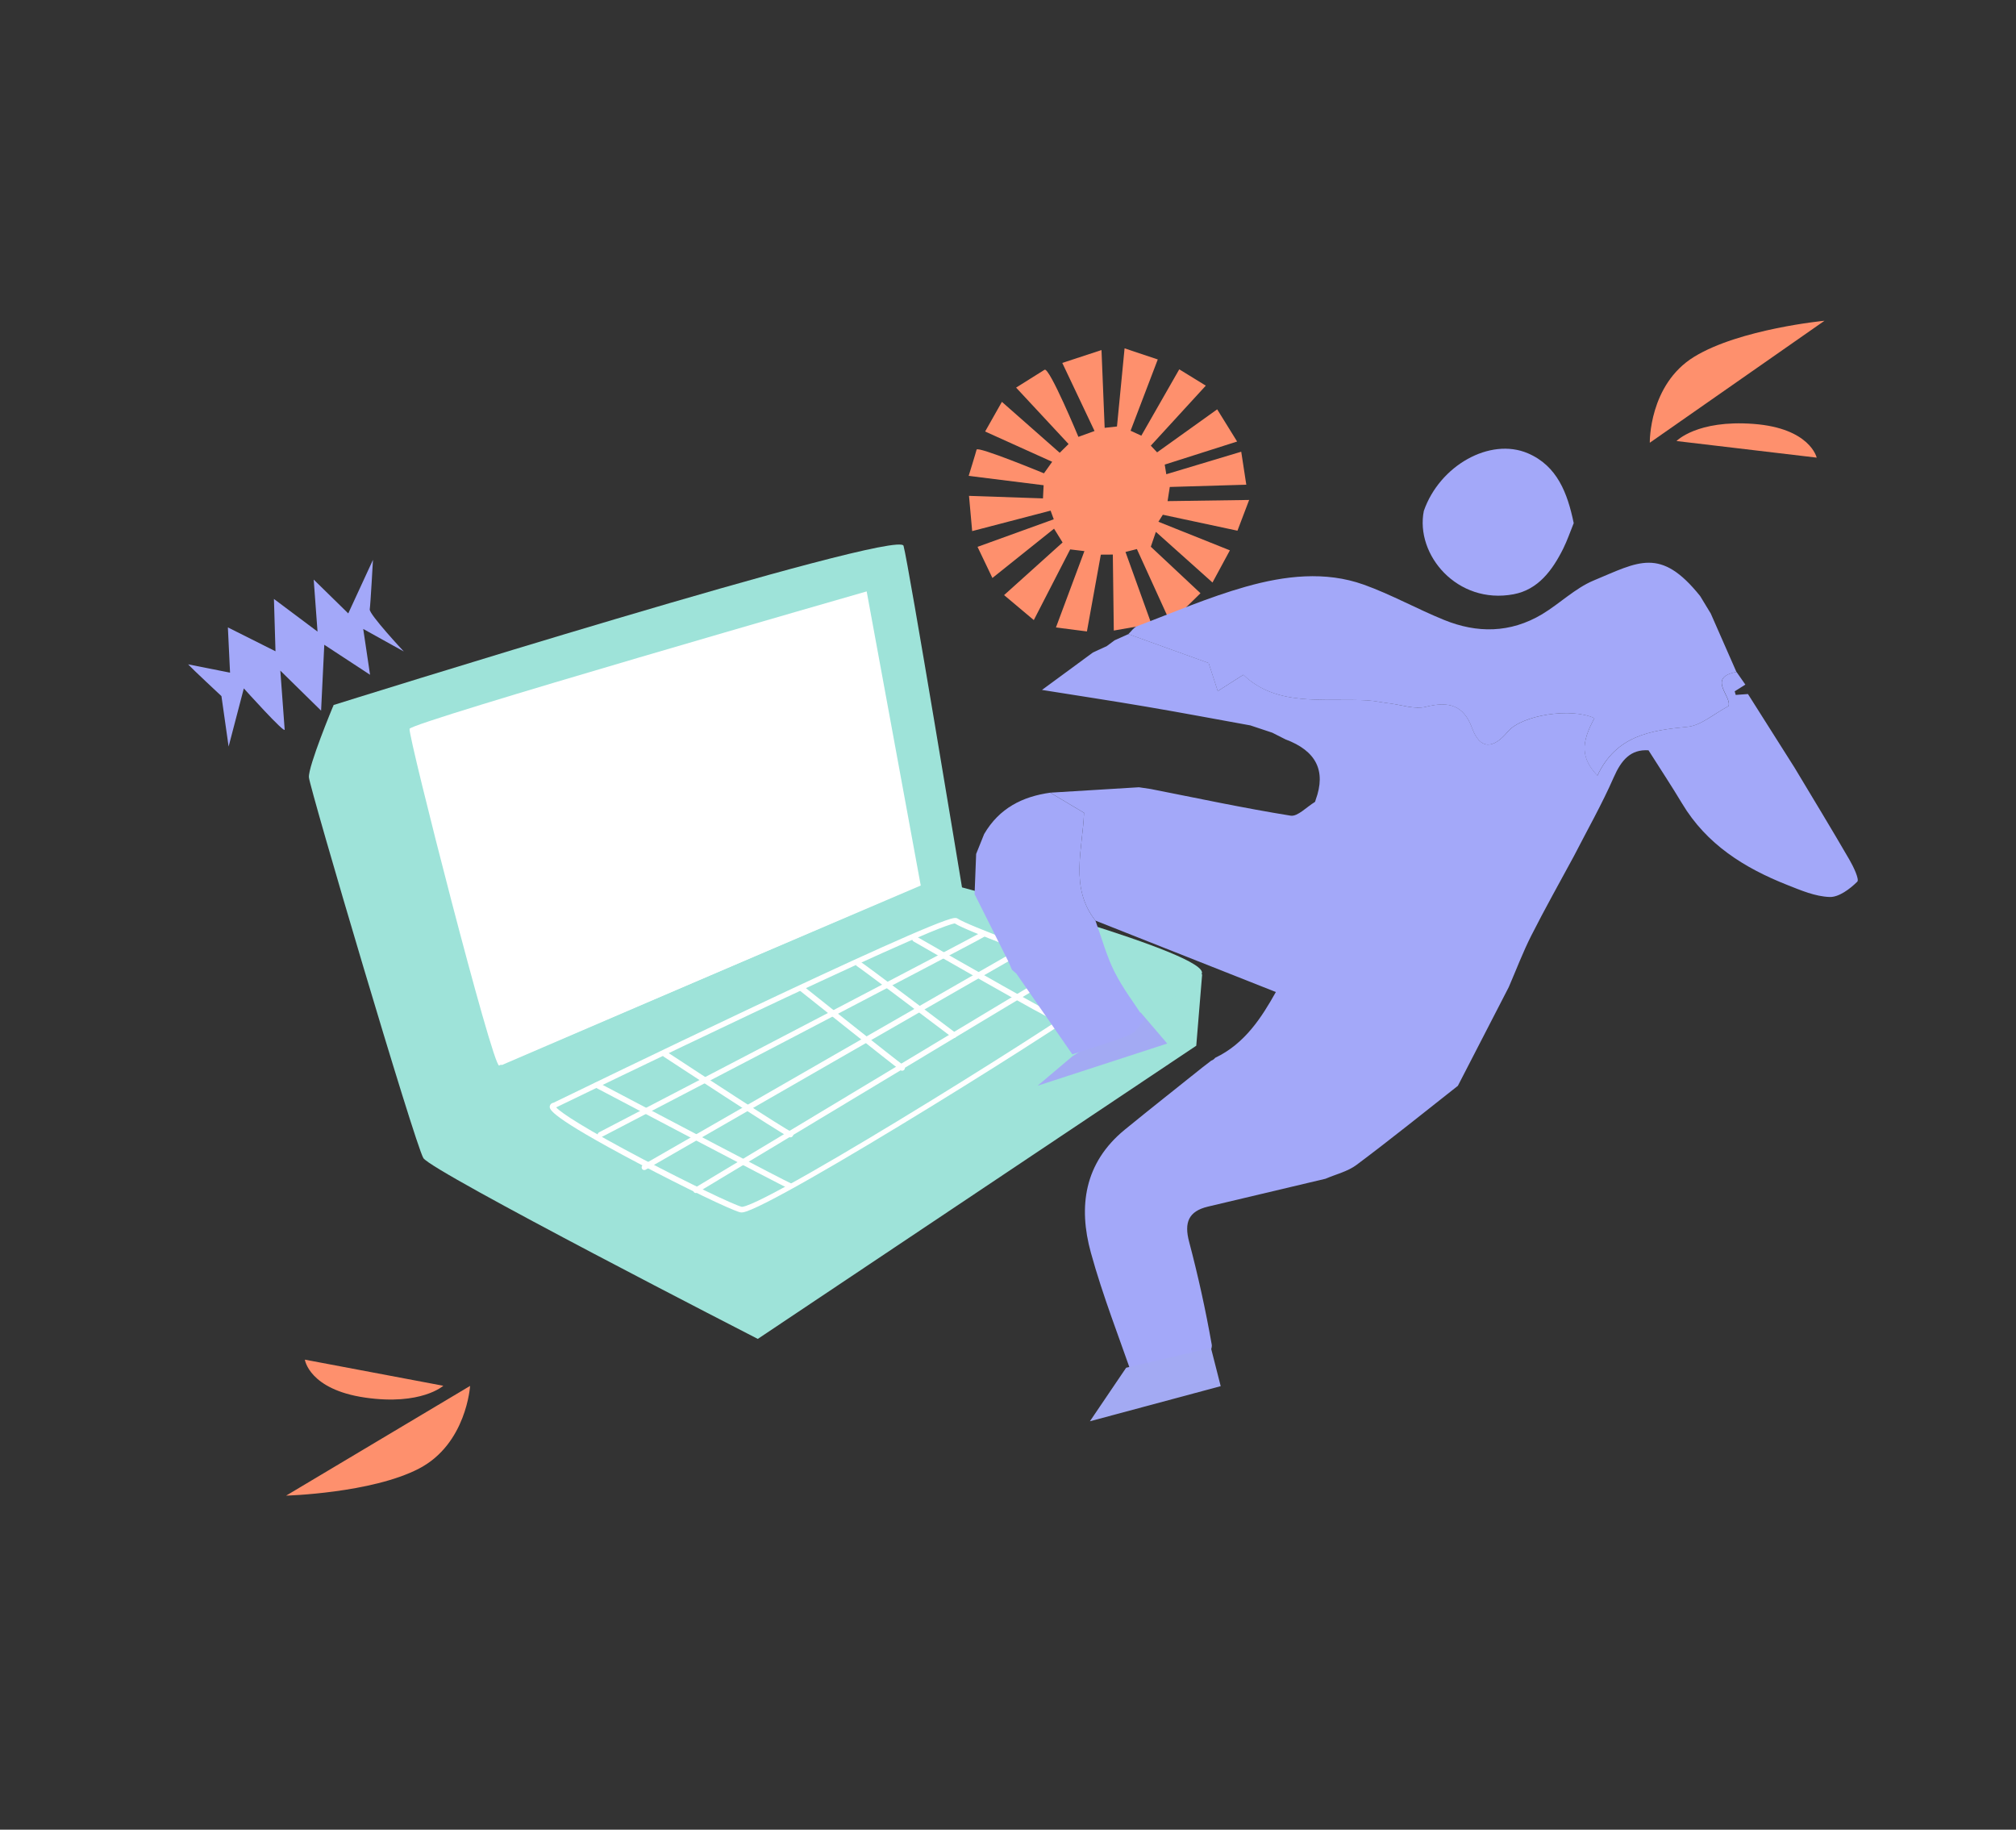 <svg width="713" height="647" viewBox="0 0 713 647" fill="none" xmlns="http://www.w3.org/2000/svg">
<rect x="0" y="0" width="713" height="647" fill="#333333" stroke="none"/>
<path d="M425.162 344.569L423.084 369.778L268.012 473.461C268.012 473.461 152.726 414.36 149.734 409.524C146.756 404.67 109.542 278.783 109.255 274.882C108.968 270.981 117.743 249.893 117.743 249.893" fill="#9EE3D9"/>
<path d="M118 249.299C118 249.299 317.775 186.674 319.552 193.01C321.328 199.345 340.232 313.792 340.232 313.792C340.232 313.792 428.422 337.324 425.022 344.362C421.607 351.402 266.702 453.956 266.702 453.956C266.702 453.956 158.261 404.2 157.782 397.689C157.303 391.177 114.328 252.434 118.015 249.297L118 249.299Z" fill="#9EE3D9"/>
<path d="M66.551 234.949C67.881 236.42 78.319 246.156 78.319 246.156L80.853 263.995L86.234 243.429C86.234 243.429 100.799 259.636 100.679 258L99.145 237.146L113.56 251.297L114.69 228.004L130.877 238.611L128.462 222.407L142.805 230.37C142.805 230.37 130.494 217.191 130.766 215.472C131.037 213.753 131.909 197.967 131.909 197.967L123.168 216.913L110.947 204.949L112.3 223.343L96.884 211.798L97.434 230.301L80.597 221.859L81.361 237.863L66.579 234.93L66.552 234.964L66.551 234.949Z" fill="#A3A8F9"/>
<path d="M262.722 428.708C262.343 428.759 262.017 428.743 261.748 428.688C258.475 427.845 241.939 419.891 225.665 411.296C194.051 394.601 194.334 392.244 194.436 391.23C194.461 390.969 194.652 390.155 195.798 389.924C202.837 386.498 327.356 325.998 337.433 324.63C337.797 324.581 338.253 324.565 338.638 324.8C340.743 326.181 348.219 329.106 356.848 332.481C377.336 340.488 390.835 345.99 391.625 349.52C391.754 350.078 391.619 350.642 391.239 351.087C387.225 355.981 273.353 427.264 262.693 428.712L262.722 428.708ZM262.344 426.774C262.344 426.774 262.417 426.764 262.577 426.742C273.121 425.311 385.792 354.721 389.78 349.876C389.309 347.273 367.684 338.829 356.053 334.286C347.531 330.957 340.132 328.083 337.676 326.537C327.309 328.172 203.243 388.413 196.702 391.589C198.452 393.564 207.271 399.322 227.588 410.005C243.093 418.159 259.341 426 262.358 426.757L262.344 426.774Z" fill="white"/>
<path d="M176.535 376.776L325.641 313.135L306.518 209.128C306.518 209.128 145.439 255.362 144.847 257.73C144.255 260.084 174.347 377.861 176.551 376.789L176.535 376.776Z" fill="white"/>
<path d="M146.359 258.649C147.12 267.001 173.836 368.704 177.367 376.665L324.197 313.53L305.417 210.78C244.134 228.464 153.251 255.228 146.359 258.649Z" fill="white"/>
<path d="M246.245 421.866C245.88 421.916 245.5 421.755 245.313 421.417C245.059 420.966 245.235 420.351 245.7 420.061C246.941 419.317 369.949 345.293 375.019 342.332C375.485 342.056 376.084 342.187 376.34 342.668C376.594 343.118 376.389 343.737 375.923 344.012C370.882 346.955 247.873 420.978 246.647 421.721C246.52 421.798 246.391 421.846 246.245 421.866Z" fill="white"/>
<path d="M375.37 361.895C375.224 361.914 375.076 361.904 374.924 361.849C370.766 360.383 325.023 334.013 323.07 332.9C322.608 332.629 322.477 332.041 322.78 331.56C323.069 331.081 323.675 330.908 324.137 331.179C340.564 340.647 372.481 358.862 375.687 360.003C376.186 360.178 376.419 360.737 376.221 361.249C376.07 361.603 375.75 361.858 375.4 361.906L375.37 361.895Z" fill="white"/>
<path d="M279.505 420.38C279.344 420.402 279.166 420.38 279.013 420.31C276.083 419.117 213.195 385.937 210.528 384.527C210.053 384.273 209.908 383.702 210.182 383.225C210.471 382.746 211.076 382.558 211.535 382.799C234.169 394.743 277.575 417.581 279.853 418.514C280.34 418.721 280.543 419.284 280.314 419.77C280.148 420.111 279.839 420.319 279.503 420.365L279.505 420.38Z" fill="white"/>
<path d="M227.979 413.738C227.6 413.789 227.219 413.614 227.031 413.26C226.789 412.778 226.966 412.178 227.461 411.899C232.788 408.827 358.162 336.725 361.267 335.091C361.75 334.843 362.336 335.006 362.578 335.489C362.819 335.971 362.599 336.577 362.103 336.841C359.04 338.454 229.683 412.87 228.368 413.609C228.255 413.685 228.125 413.718 227.994 413.736L227.979 413.738Z" fill="white"/>
<path d="M212.399 402.201C212.006 402.254 211.609 402.066 211.434 401.696C211.208 401.226 211.414 400.622 211.926 400.371C257.776 376.523 345.115 330.996 347.517 329.412C347.981 329.107 348.578 329.223 348.847 329.671C349.116 330.12 348.969 330.731 348.504 331.021C345.413 333.047 218.134 399.271 212.73 402.095C212.632 402.154 212.501 402.187 212.399 402.201Z" fill="white"/>
<path d="M337.468 367.052C337.235 367.084 336.995 367.026 336.807 366.884C327.871 360.127 304.402 342.432 303.093 341.655C302.647 341.397 302.515 340.809 302.804 340.33C303.093 339.852 303.686 339.696 304.132 339.953C305.795 340.94 336.705 364.292 338.015 365.281C338.421 365.59 338.495 366.201 338.159 366.64C337.984 366.861 337.729 367.002 337.481 367.035L337.468 367.052Z" fill="white"/>
<path d="M319.174 378.629C318.955 378.659 318.731 378.613 318.529 378.474C315.608 376.416 284.36 351.473 283.016 350.413C282.609 350.089 282.548 349.461 282.897 349.004C283.232 348.55 283.845 348.467 284.252 348.805C284.581 349.064 316.799 374.784 319.673 376.804C320.108 377.108 320.198 377.732 319.877 378.185C319.704 378.436 319.436 378.593 319.174 378.629Z" fill="white"/>
<path d="M279.652 402.175C279.491 402.197 279.313 402.176 279.16 402.106C276.168 400.875 236.423 374.752 234.722 373.65C234.273 373.362 234.169 372.74 234.505 372.3C234.824 371.832 235.433 371.704 235.881 371.992C247.351 379.542 277.66 399.324 280.014 400.292C280.5 400.499 280.718 401.061 280.477 401.578C280.31 401.919 279.988 402.145 279.653 402.19L279.652 402.175Z" fill="white"/>
<path d="M345.728 193.385L350.984 204.383L372.789 186.951L375.805 191.823L355.115 210.44L365.626 219.27L378.487 194.279L383.522 194.882L373.456 221.88L384.413 223.287L389.331 196.135L393.575 196.106L393.916 222.973L407.223 220.645L398.054 195.181L402.085 194.161L413.946 220.2L424.57 209.778L407.008 193.331L408.8 188.077L428.821 205.987L434.972 194.609L409.695 184.504L411.257 182.02L437.652 187.663L441.788 176.791L412.938 177.206L413.718 172.198L440.778 171.401L438.989 159.735L412.485 167.697L411.929 164.287L437.531 156.132L430.484 144.751L409.238 159.957L407.004 157.597L426.458 136.371L417.069 130.599L403.652 154.062L399.854 152.314L409.472 127.103L397.729 123.183L395.043 150.812L390.686 151.29L389.567 123.783L375.701 128.338L387.106 152.407L381.4 154.479C381.4 154.479 371.112 129.702 369.435 130.752C367.76 131.803 359.366 137.065 359.366 137.065L377.925 157.017L374.789 160.111L354.342 142.1L348.413 152.589L372.125 163.296L369.217 167.374C369.217 167.374 345.727 157.662 345.392 159C345.057 160.337 342.593 168.276 342.593 168.276L369.098 171.587L368.871 176.239L342.71 175.347L343.826 187.805L371.562 180.569L372.682 183.626L345.73 193.375L345.728 193.385Z" fill="#FE906D"/>
<path d="M503.565 180.667C500.476 196.162 515.375 213.881 535.297 210.143C543.965 208.523 549.014 201.717 552.854 194.027C554.302 191.113 555.351 188.01 556.578 184.987C554.392 174.426 550.772 164.74 540.336 160.276C526.984 154.59 509.166 164.6 503.565 180.667Z" fill="#A3A8F9"/>
<path d="M399.055 224.242C397.446 224.973 395.836 225.704 394.223 226.409C393.178 227.176 392.123 227.958 391.078 228.725L391.23 228.563L386.549 230.724C380.54 235.126 374.535 239.553 368.516 243.971C380.85 245.943 393.191 247.81 405.521 249.913C417.782 251.992 430.007 254.312 442.225 256.516C444.816 257.38 447.378 258.224 449.983 259.097C451.522 259.899 453.067 260.66 454.617 261.447C465.506 265.49 469.065 272.595 465.317 282.821C465.21 283.103 465.186 283.51 464.978 283.632C462.141 285.337 458.918 288.823 456.468 288.435C439.894 285.768 423.49 282.26 407.014 279.014C405.621 278.804 404.204 278.599 402.811 278.389C392.347 279.029 381.893 279.654 371.443 280.303C375.365 282.648 379.258 284.973 383.386 287.417C382.919 300.189 378.205 313.954 387.429 325.55C408.622 333.942 429.801 342.325 451.235 350.796C446.263 359.66 440.344 369.024 429.787 374.054C429.406 374.524 428.916 374.875 428.364 375.07L425.29 377.435C416.125 384.79 406.881 392.046 397.791 399.476C383.387 411.277 381.351 426.769 385.8 442.932C390.018 458.289 395.901 473.111 400.989 487.959C409.538 486.078 416.852 484.966 423.856 482.636C426.001 481.921 428.913 477.528 428.556 475.476C426.406 463.247 423.721 451.093 420.562 439.143C418.753 432.341 420.316 428.326 427.189 426.685C441.058 423.376 454.911 420.123 468.795 416.824C472.476 415.238 476.615 414.281 479.766 411.926C491.895 402.865 503.693 393.329 515.607 383.963C521.617 372.323 527.602 360.688 533.612 349.048C536.248 342.95 538.596 336.718 541.592 330.803C546.388 321.327 551.602 312.074 556.648 302.727C561.393 293.483 566.557 284.396 570.716 274.9C573.428 268.721 576.739 264.917 583.027 265.32C587.101 271.757 591.129 277.829 594.882 284.088C603.594 298.646 616.986 306.944 632.074 312.923C636.917 314.839 641.981 317.02 647.102 317.19C650.307 317.301 654.257 314.386 656.871 311.769C657.658 310.979 655.502 306.431 654.08 303.996C647.745 293.07 641.181 282.298 634.683 271.459C629.181 262.782 623.693 254.116 618.201 245.424C616.769 245.521 615.312 245.623 613.869 245.734C613.751 245.319 613.644 244.887 613.511 244.461L617.282 242.091C616.229 240.603 615.197 239.084 614.158 237.605C603.567 239.582 612.571 246.192 611.354 249.667C606.101 252.456 601.59 256.54 596.888 256.994C583.857 258.256 571.633 260.035 564.972 274.252C559.167 268.104 559.056 262.771 563.919 253.943C555.642 250.11 538.211 252.839 533.255 258.729C527.877 265.151 523.371 264.849 520.655 257.462C517.625 249.233 512.319 247.909 504.311 249.921C500.342 250.906 495.85 249.279 491.61 248.739C488.879 248.424 486.188 247.803 483.457 247.643C467.954 246.811 451.495 249.969 439.766 238.594C436.462 240.709 433.578 242.515 430.702 244.371C429.862 241.761 429.011 239.166 427.475 234.446C419.248 231.472 409.16 227.829 399.076 224.211L399.119 224.241L399.055 224.242Z" fill="#A3A8F9"/>
<path d="M385.466 502.588L392.133 492.741L398.288 483.651L428.274 476.635L431.727 490.17L385.466 502.588Z" fill="#A3AAF3"/>
<path d="M366.955 383.937L379.249 373.544L403.42 358.034L412.811 369.01L366.955 383.937Z" fill="#A3AAF3"/>
<path d="M399.051 224.239C409.139 227.882 419.213 231.515 427.451 234.474C428.987 239.193 429.837 241.788 430.677 244.399C433.557 242.568 436.437 240.737 439.741 238.622C451.47 249.997 467.93 246.838 483.432 247.671C486.174 247.815 488.865 248.437 491.585 248.767C495.832 249.266 500.328 250.919 504.287 249.948C512.284 247.952 517.611 249.246 520.63 257.49C523.346 264.877 527.867 265.188 533.231 258.757C538.183 252.841 555.603 250.128 563.894 253.97C559.031 262.799 559.118 268.137 564.947 274.28C571.594 260.053 583.818 258.274 596.863 257.021C601.566 256.568 606.086 252.468 611.329 249.695C612.561 246.229 603.518 239.615 614.134 237.633C611.104 230.74 608.074 223.847 605.045 216.955C603.811 214.895 602.542 212.856 601.308 210.796C587.266 193.271 579.502 198.681 563.646 205.265C557.122 207.974 551.629 213.447 545.413 217.192C534.047 223.977 522.29 223.919 510.763 219.233C501.156 215.345 492.049 210.223 482.317 206.738C468.704 201.872 454.371 203.567 440.559 207.473C427.536 211.147 414.917 216.615 402.154 221.427C400.958 221.889 400.068 223.297 399.031 224.27L399.051 224.239Z" fill="#A3A8F9"/>
<path d="M359.463 344.281C366.148 353.913 372.851 363.58 379.261 372.842C386.698 370.367 393.292 368.487 399.62 365.911C401.717 365.05 403.166 362.382 404.915 360.545C401.277 354.923 397.142 349.601 394.141 343.597C391.296 337.923 389.627 331.597 387.433 325.552C378.233 313.951 382.923 300.192 383.39 287.42C379.272 284.961 375.379 282.636 371.447 280.306C361.671 281.669 353.424 285.742 348.062 294.936C347.116 297.264 346.175 299.617 345.233 301.97C345.032 306.708 344.866 311.426 344.68 316.174C348.632 324.064 352.595 331.939 356.548 339.829C356.992 340.85 357.45 341.881 357.899 342.927C358.415 343.375 358.951 343.858 359.467 344.306L359.453 344.296L359.463 344.281Z" fill="#A3A8F9"/>
<path d="M156.792 490.034L107.815 480.794C107.815 480.794 109.299 491.342 129.141 494.215C148.982 497.087 156.797 490.025 156.797 490.025L156.792 490.034Z" fill="#FE906D"/>
<path d="M101.195 528.879C101.195 528.879 131.359 528.055 148.183 519.319C165.006 510.583 166.258 490.079 166.258 490.079L101.195 528.879Z" fill="#FE906D"/>
<path d="M592.93 155.956L642.511 161.827C642.511 161.827 640.189 151.408 620.173 149.899C600.157 148.389 592.926 155.965 592.926 155.965L592.93 155.956Z" fill="#FE906D"/>
<path d="M645.277 113.422C645.277 113.422 615.261 116.303 599.18 126.164C583.099 136.025 583.485 156.559 583.485 156.559L645.277 113.422Z" fill="#FE906D"/>
</svg>
